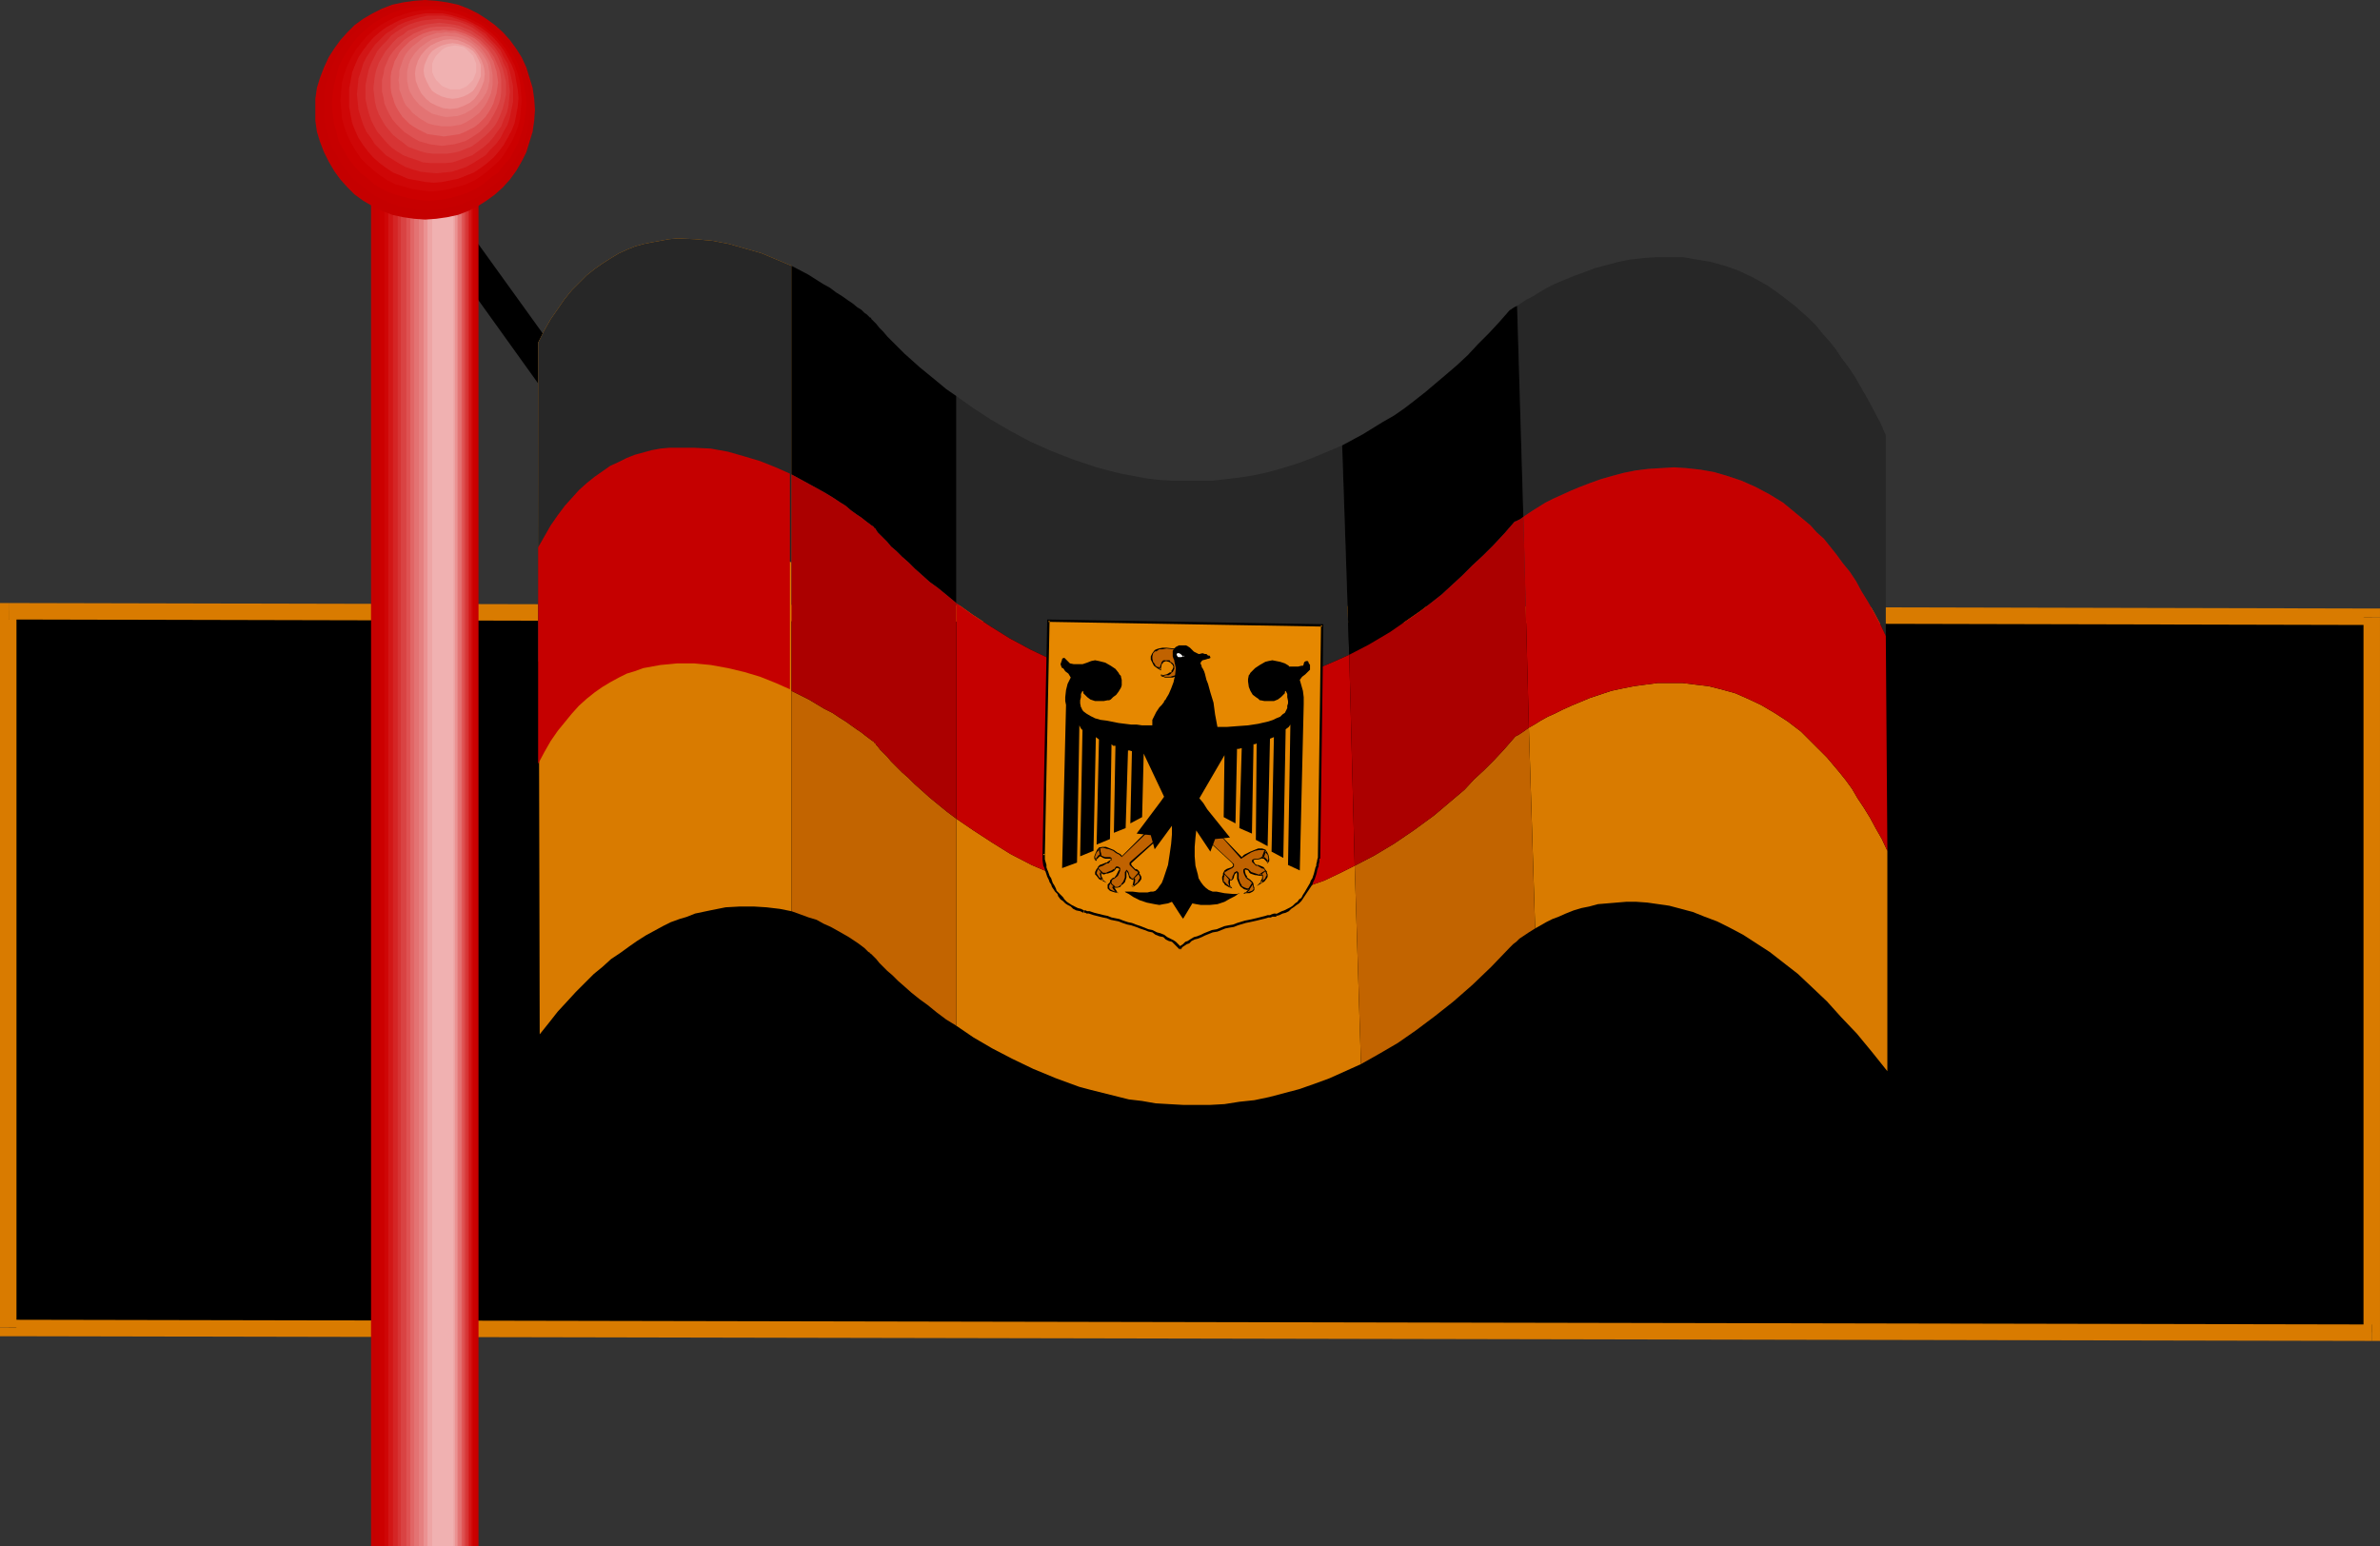 <?xml version="1.0" encoding="UTF-8" standalone="no"?>
<svg
   version="1.0"
   width="129.724mm"
   height="84.289mm"
   id="svg83"
   sodipodi:docname="Germany 6.wmf"
   xmlns:inkscape="http://www.inkscape.org/namespaces/inkscape"
   xmlns:sodipodi="http://sodipodi.sourceforge.net/DTD/sodipodi-0.dtd"
   xmlns="http://www.w3.org/2000/svg"
   xmlns:svg="http://www.w3.org/2000/svg">
  <rect width="100%" height="100%" fill="#333333" stroke="none"/>
  <sodipodi:namedview
     id="namedview83"
     pagecolor="#ffffff"
     bordercolor="#000000"
     borderopacity="0.25"
     inkscape:showpageshadow="2"
     inkscape:pageopacity="0.0"
     inkscape:pagecheckerboard="0"
     inkscape:deskcolor="#d1d1d1"
     inkscape:document-units="mm" />
  <defs
     id="defs1">
    <pattern
       id="WMFhbasepattern"
       patternUnits="userSpaceOnUse"
       width="6"
       height="6"
       x="0"
       y="0" />
  </defs>
  <path
     style="fill:#000000;fill-opacity:1;fill-rule:evenodd;stroke:none"
     d="M 1.778,273.502 V 125.847 l 486.9,1.292 v 147.333 z"
     id="path1" />
  <path
     style="fill:#d97b00;fill-opacity:1;fill-rule:evenodd;stroke:none"
     d="M 1.778,124.231 0,125.847 V 273.502 H 3.394 V 125.847 l -1.616,1.777 v -3.393 H 0 v 1.615 z"
     id="path2" />
  <path
     style="fill:#d97b00;fill-opacity:1;fill-rule:evenodd;stroke:none"
     d="m 490.294,127.139 -1.616,-1.777 -486.9,-1.131 v 3.393 l 486.9,1.131 -1.778,-1.615 h 3.394 v -1.777 h -1.616 z"
     id="path3" />
  <path
     style="fill:#d97b00;fill-opacity:1;fill-rule:evenodd;stroke:none"
     d="m 488.678,276.248 1.616,-1.777 V 127.139 h -3.394 v 147.333 l 1.778,-1.615 v 3.393 h 1.616 v -1.777 z"
     id="path4" />
  <path
     style="fill:#d97b00;fill-opacity:1;fill-rule:evenodd;stroke:none"
     d="m 0,273.502 1.778,1.777 486.9,0.969 v -3.393 L 1.778,271.887 3.394,273.502 H 0 v 1.777 h 1.778 z"
     id="path5" />
  <path
     style="fill:#000000;fill-opacity:1;fill-rule:evenodd;stroke:none"
     d="m 126.856,90.629 -0.646,-1.939 -28.28,-39.256 -5.494,3.877 28.28,39.418 -0.646,-2.1 h 6.787 l -0.162,-0.969 -0.485,-0.969 z"
     id="path6" />
  <path
     style="fill:#000000;fill-opacity:1;fill-rule:evenodd;stroke:none"
     d="m 126.209,192.889 0.646,-1.939 V 90.629 h -6.787 V 190.951 l 0.646,-1.939 5.494,3.877 0.485,-0.969 0.162,-0.969 z"
     id="path7" />
  <path
     style="fill:#000000;fill-opacity:1;fill-rule:evenodd;stroke:none"
     d="m 88.88,236.992 2.586,1.939 34.744,-46.041 -5.494,-3.877 -34.582,45.88 z"
     id="path8" />
  <path
     style="fill:#c50000;fill-opacity:1;fill-rule:evenodd;stroke:none"
     d="M 98.576,318.574 V 30.048 H 76.437 V 318.574 Z"
     id="path9" />
  <path
     style="fill:#c70000;fill-opacity:1;fill-rule:evenodd;stroke:none"
     d="M 98.091,318.574 V 30.048 H 77.406 V 318.574 Z"
     id="path10" />
  <path
     style="fill:#cc0000;fill-opacity:1;fill-rule:evenodd;stroke:none"
     d="M 97.929,318.574 V 30.048 H 78.214 V 318.574 Z"
     id="path11" />
  <path
     style="fill:#cf0606;fill-opacity:1;fill-rule:evenodd;stroke:none"
     d="M 97.445,318.574 V 30.048 H 79.184 V 318.574 Z"
     id="path12" />
  <path
     style="fill:#d21616;fill-opacity:1;fill-rule:evenodd;stroke:none"
     d="M 97.121,318.574 V 30.048 H 79.992 V 318.574 Z"
     id="path13" />
  <path
     style="fill:#d42525;fill-opacity:1;fill-rule:evenodd;stroke:none"
     d="M 96.637,318.574 V 30.048 H 80.962 V 318.574 Z"
     id="path14" />
  <path
     style="fill:#d73434;fill-opacity:1;fill-rule:evenodd;stroke:none"
     d="M 96.475,318.574 V 30.048 H 81.931 V 318.574 Z"
     id="path15" />
  <path
     style="fill:#d94343;fill-opacity:1;fill-rule:evenodd;stroke:none"
     d="M 95.99,318.574 V 30.048 H 82.578 V 318.574 Z"
     id="path16" />
  <path
     style="fill:#de5252;fill-opacity:1;fill-rule:evenodd;stroke:none"
     d="M 95.667,318.574 V 30.048 H 83.709 V 318.574 Z"
     id="path17" />
  <path
     style="fill:#e16565;fill-opacity:1;fill-rule:evenodd;stroke:none"
     d="M 95.182,318.574 V 30.048 H 84.517 V 318.574 Z"
     id="path18" />
  <path
     style="fill:#e37373;fill-opacity:1;fill-rule:evenodd;stroke:none"
     d="M 95.021,318.574 V 30.048 H 85.325 V 318.574 Z"
     id="path19" />
  <path
     style="fill:#e68080;fill-opacity:1;fill-rule:evenodd;stroke:none"
     d="M 94.374,318.574 V 30.048 h -8.08 V 318.574 Z"
     id="path20" />
  <path
     style="fill:#eb9292;fill-opacity:1;fill-rule:evenodd;stroke:none"
     d="M 94.213,318.574 V 30.048 H 87.264 V 318.574 Z"
     id="path21" />
  <path
     style="fill:#eea5a5;fill-opacity:1;fill-rule:evenodd;stroke:none"
     d="M 93.728,318.574 V 30.048 H 88.072 V 318.574 Z"
     id="path22" />
  <path
     style="fill:#f0b1b1;fill-opacity:1;fill-rule:evenodd;stroke:none"
     d="M 93.405,318.574 V 30.048 H 89.041 V 318.574 Z"
     id="path23" />
  <path
     style="fill:#c50000;fill-opacity:1;fill-rule:evenodd;stroke:none"
     d="M 87.587,45.234 85.325,45.072 83.062,44.749 80.8,44.264 78.699,43.457 76.76,42.487 74.821,41.356 73.043,40.064 71.589,38.61 70.134,36.995 68.842,35.218 67.71,33.279 66.741,31.34 65.933,29.24 65.286,27.14 64.963,24.879 V 22.617 20.355 l 0.323,-2.262 0.646,-2.1 0.808,-2.1 0.97,-2.1 1.131,-1.777 L 70.134,8.239 71.589,6.624 73.043,5.17 74.821,3.877 76.76,2.746 78.699,1.777 80.8,0.969 83.062,0.485 85.325,0.162 87.587,0 l 2.262,0.162 2.262,0.323 2.262,0.485 2.101,0.808 1.939,0.969 1.778,1.131 1.778,1.292 1.616,1.454 1.454,1.615 1.293,1.777 1.131,1.777 0.97,2.1 0.646,2.1 0.646,2.1 0.323,2.262 0.162,2.262 -0.162,2.262 -0.323,2.262 -0.646,2.1 -0.646,2.1 -0.97,1.939 -1.131,1.939 -1.293,1.777 -1.454,1.615 -1.616,1.454 -1.778,1.292 -1.778,1.131 -1.939,0.969 -2.101,0.808 -2.262,0.485 -2.262,0.323 z"
     id="path24" />
  <path
     style="fill:#c70000;fill-opacity:1;fill-rule:evenodd;stroke:none"
     d="M 88.072,43.295 85.81,43.134 83.709,42.81 81.77,42.326 79.669,41.518 77.891,40.71 l -1.778,-1.131 -1.616,-1.292 -1.616,-1.292 -1.293,-1.615 -1.293,-1.615 -0.97,-1.777 -0.97,-1.777 -0.646,-1.939 -0.646,-2.1 -0.323,-2.1 v -2.262 -2.1 l 0.323,-2.1 0.646,-2.1 0.646,-1.939 0.97,-1.939 0.97,-1.777 1.293,-1.615 1.293,-1.454 1.616,-1.454 1.616,-1.131 1.778,-1.131 1.778,-0.808 2.101,-0.808 1.939,-0.485 2.101,-0.323 2.262,-0.162 2.101,0.162 2.101,0.323 2.101,0.485 1.939,0.808 1.939,0.808 1.616,1.131 1.616,1.131 1.616,1.454 1.293,1.454 1.131,1.615 1.131,1.777 0.97,1.939 0.646,1.939 0.485,2.1 0.323,2.1 0.162,2.1 -0.162,2.262 -0.323,2.1 -0.485,2.1 -0.646,1.939 -0.97,1.777 -1.131,1.777 -1.131,1.615 -1.293,1.615 -1.616,1.292 -1.616,1.292 -1.616,1.131 -1.939,0.808 -1.939,0.808 -2.101,0.485 -2.101,0.323 z"
     id="path25" />
  <path
     style="fill:#cc0000;fill-opacity:1;fill-rule:evenodd;stroke:none"
     d="M 88.395,41.356 86.294,41.195 84.355,40.872 82.416,40.387 80.477,39.741 78.699,38.933 77.083,37.964 75.629,36.672 74.174,35.541 72.882,34.087 71.75,32.633 70.781,30.856 l -0.97,-1.615 -0.485,-1.939 -0.485,-1.777 -0.323,-2.1 -0.162,-1.939 0.162,-2.1 0.323,-1.939 0.485,-1.939 0.485,-1.939 0.97,-1.777 0.97,-1.615 1.131,-1.615 1.293,-1.454 1.454,-1.292 1.454,-1.131 1.616,-0.969 1.778,-0.969 1.939,-0.646 1.939,-0.485 1.939,-0.323 h 2.101 1.939 l 2.101,0.323 1.778,0.485 1.939,0.646 1.778,0.969 1.616,0.969 1.454,1.131 1.616,1.292 1.131,1.454 1.293,1.615 0.97,1.615 0.808,1.777 0.646,1.939 0.485,1.939 0.323,1.939 0.162,2.1 -0.162,1.939 -0.323,2.1 -0.485,1.777 -0.646,1.939 -0.808,1.615 -0.97,1.777 -1.293,1.454 -1.131,1.454 -1.616,1.131 -1.454,1.292 -1.616,0.969 -1.778,0.808 -1.939,0.646 -1.778,0.485 -2.101,0.323 z"
     id="path26" />
  <path
     style="fill:#cf0606;fill-opacity:1;fill-rule:evenodd;stroke:none"
     d="M 88.88,39.418 86.941,39.256 85.002,38.933 83.224,38.449 81.446,37.964 79.83,37.156 78.376,36.187 76.922,35.056 75.629,33.925 74.336,32.633 73.366,31.179 72.397,29.563 71.589,27.948 70.942,26.171 70.458,24.394 l -0.162,-1.939 -0.162,-1.777 0.162,-1.939 0.162,-1.777 0.485,-1.777 0.646,-1.777 0.808,-1.615 0.97,-1.615 0.97,-1.292 1.293,-1.454 1.293,-1.131 1.454,-1.131 1.454,-0.808 1.616,-0.808 1.778,-0.646 1.778,-0.485 1.939,-0.323 1.939,-0.162 1.778,0.162 1.939,0.323 1.778,0.485 1.616,0.646 1.778,0.808 1.454,0.808 1.454,1.131 1.293,1.131 1.293,1.454 0.97,1.292 0.97,1.615 0.808,1.615 0.646,1.777 0.485,1.777 0.162,1.777 0.162,1.939 -0.162,1.777 -0.162,1.939 -0.485,1.777 -0.646,1.777 -0.808,1.615 -0.97,1.615 -0.97,1.454 -1.293,1.292 -1.293,1.131 -1.454,1.131 -1.454,0.969 -1.778,0.808 -1.616,0.485 -1.778,0.485 -1.939,0.323 z"
     id="path27" />
  <path
     style="fill:#d21616;fill-opacity:1;fill-rule:evenodd;stroke:none"
     d="m 89.365,37.641 -1.778,-0.162 -1.778,-0.323 -1.778,-0.323 -1.454,-0.646 -1.616,-0.646 -1.454,-0.969 -1.293,-0.969 -1.293,-1.131 -1.131,-1.292 -0.97,-1.292 -0.97,-1.454 -0.646,-1.454 -0.646,-1.615 -0.323,-1.615 -0.323,-1.777 v -1.777 -1.777 l 0.323,-1.777 0.323,-1.777 0.646,-1.615 0.646,-1.454 0.97,-1.454 0.97,-1.292 1.131,-1.292 1.293,-1.131 1.293,-0.969 1.454,-0.808 1.616,-0.808 1.454,-0.485 1.778,-0.485 1.778,-0.323 h 1.778 1.778 l 1.616,0.323 1.616,0.485 1.616,0.485 1.616,0.808 1.454,0.808 1.293,0.969 1.293,1.131 1.131,1.292 0.97,1.292 0.808,1.454 0.808,1.454 0.646,1.615 0.323,1.777 0.323,1.777 0.162,1.777 -0.162,1.777 -0.323,1.777 -0.323,1.615 -0.646,1.615 -0.808,1.454 -0.808,1.454 -0.97,1.292 -1.131,1.292 -1.293,1.131 -1.293,0.969 -1.454,0.969 -1.616,0.646 -1.616,0.646 -1.616,0.323 -1.616,0.323 z"
     id="path28" />
  <path
     style="fill:#d42525;fill-opacity:1;fill-rule:evenodd;stroke:none"
     d="M 89.849,35.702 88.072,35.541 86.618,35.379 85.002,34.895 83.547,34.41 82.093,33.602 80.8,32.794 79.507,31.987 78.376,30.856 77.245,29.725 76.437,28.433 75.467,27.14 l -0.646,-1.454 -0.485,-1.454 -0.485,-1.615 -0.162,-1.615 -0.162,-1.615 0.162,-1.615 0.162,-1.615 0.485,-1.454 0.485,-1.615 0.646,-1.292 0.97,-1.454 0.808,-1.131 1.131,-1.131 1.131,-1.131 1.293,-0.808 1.293,-0.969 1.454,-0.646 1.454,-0.485 1.616,-0.485 1.454,-0.323 h 1.778 1.616 l 1.616,0.323 1.454,0.485 1.454,0.485 1.454,0.646 1.293,0.969 1.293,0.808 0.97,1.131 1.131,1.131 0.97,1.131 0.646,1.454 0.808,1.292 0.485,1.615 0.323,1.454 0.323,1.615 v 1.615 1.615 l -0.323,1.615 -0.323,1.615 -0.485,1.454 -0.808,1.454 -0.646,1.292 -0.97,1.292 -1.131,1.131 -0.97,1.131 -1.293,0.808 -1.293,0.808 -1.454,0.808 -1.454,0.485 -1.454,0.485 -1.616,0.162 z"
     id="path29" />
  <path
     style="fill:#d73434;fill-opacity:1;fill-rule:evenodd;stroke:none"
     d="M 90.173,33.602 H 88.718 L 87.102,33.441 85.81,32.956 84.355,32.471 83.062,31.987 81.77,31.179 80.638,30.371 79.669,29.402 78.699,28.271 77.73,27.14 l -0.646,-1.131 -0.646,-1.292 -0.485,-1.454 -0.323,-1.292 -0.323,-1.454 v -1.615 -1.454 l 0.323,-1.615 0.323,-1.454 0.485,-1.292 0.646,-1.292 0.646,-1.292 0.97,-1.131 0.97,-0.969 0.97,-1.131 1.131,-0.808 1.293,-0.808 1.293,-0.646 1.454,-0.485 1.293,-0.323 1.616,-0.162 1.454,-0.162 1.616,0.162 1.454,0.162 1.454,0.323 1.293,0.485 1.293,0.646 1.131,0.808 1.131,0.808 1.131,1.131 0.97,0.969 0.808,1.131 0.808,1.292 0.485,1.292 0.646,1.292 0.323,1.454 0.162,1.615 0.162,1.454 -0.162,1.615 -0.162,1.454 -0.323,1.292 -0.646,1.454 -0.485,1.292 -0.808,1.131 -0.808,1.131 -0.97,1.131 -1.131,0.969 -1.131,0.808 -1.131,0.808 -1.293,0.485 -1.293,0.485 -1.454,0.485 -1.454,0.162 z"
     id="path30" />
  <path
     style="fill:#d94343;fill-opacity:1;fill-rule:evenodd;stroke:none"
     d="m 90.496,31.664 h -1.293 l -1.293,-0.162 -1.293,-0.323 -1.293,-0.485 -1.293,-0.485 -0.97,-0.808 -1.131,-0.808 -0.97,-0.808 -0.808,-0.969 -0.808,-0.969 -0.646,-1.131 -0.646,-1.131 -0.485,-1.292 -0.323,-1.292 -0.162,-1.454 -0.162,-1.292 0.162,-1.454 0.162,-1.292 0.323,-1.292 0.485,-1.292 0.646,-1.131 0.646,-1.131 0.808,-0.969 0.808,-0.969 0.97,-0.969 1.131,-0.646 0.97,-0.808 1.293,-0.485 1.293,-0.485 1.293,-0.323 1.293,-0.162 1.293,-0.162 1.454,0.162 1.293,0.162 1.454,0.323 1.131,0.485 1.293,0.485 1.131,0.808 0.97,0.646 0.97,0.969 0.97,0.969 0.808,0.969 0.646,1.131 0.485,1.131 0.485,1.292 0.323,1.292 0.323,1.292 v 1.454 1.292 l -0.323,1.454 -0.323,1.292 -0.485,1.292 -0.485,1.131 -0.646,1.131 -0.808,0.969 -0.97,0.969 -0.97,0.808 -0.97,0.808 -1.131,0.808 -1.293,0.485 -1.131,0.485 -1.454,0.323 -1.293,0.162 z"
     id="path31" />
  <path
     style="fill:#de5252;fill-opacity:1;fill-rule:evenodd;stroke:none"
     d="M 90.981,30.048 89.849,29.887 88.557,29.725 87.426,29.402 86.294,29.079 85.163,28.433 84.194,27.786 83.224,27.14 82.416,26.332 81.608,25.525 80.8,24.555 80.154,23.425 l -0.485,-0.969 -0.485,-1.131 -0.162,-1.131 -0.323,-1.292 v -1.131 -1.292 l 0.323,-1.292 0.162,-1.131 0.485,-1.131 0.485,-1.131 0.646,-0.969 0.808,-0.969 0.808,-0.808 0.808,-0.808 0.97,-0.646 0.97,-0.646 1.131,-0.485 1.131,-0.485 1.131,-0.323 1.293,-0.162 h 1.131 1.293 l 1.293,0.162 1.131,0.323 1.131,0.485 1.131,0.485 0.97,0.646 0.97,0.646 0.808,0.808 0.808,0.808 0.646,0.969 0.646,0.969 0.485,1.131 0.485,1.131 0.323,1.131 0.162,1.292 v 1.292 1.131 l -0.162,1.292 -0.323,1.131 -0.485,1.131 -0.485,0.969 -0.646,1.131 -0.646,0.969 -0.808,0.808 -0.808,0.808 -0.97,0.646 -0.97,0.646 -1.131,0.646 -1.131,0.323 -1.131,0.323 -1.293,0.162 z"
     id="path32" />
  <path
     style="fill:#e16565;fill-opacity:1;fill-rule:evenodd;stroke:none"
     d="m 91.465,28.109 -1.131,-0.162 -1.131,-0.162 -1.131,-0.162 -0.97,-0.485 -0.97,-0.485 -0.808,-0.485 -0.97,-0.646 -0.646,-0.646 -0.808,-0.808 -0.646,-0.969 -0.485,-0.808 -0.485,-0.969 -0.323,-1.131 -0.323,-0.969 -0.162,-1.131 v -1.131 -1.131 l 0.162,-1.131 0.323,-0.969 0.323,-1.131 0.485,-0.808 0.485,-0.969 0.646,-0.808 1.454,-1.454 0.97,-0.646 0.808,-0.485 0.97,-0.485 0.97,-0.323 1.131,-0.323 h 1.131 l 1.131,-0.162 1.131,0.162 h 1.131 l 2.101,0.646 0.97,0.485 0.97,0.485 0.808,0.646 1.454,1.454 0.646,0.808 0.485,0.969 0.485,0.808 0.323,1.131 0.323,0.969 0.162,1.131 0.162,1.131 -0.162,1.131 -0.162,1.131 -0.323,0.969 -0.323,1.131 -0.485,0.969 -0.485,0.808 -0.646,0.969 -0.808,0.808 -0.646,0.646 -0.808,0.646 -0.97,0.485 -0.97,0.485 -1.131,0.485 -0.97,0.162 -1.131,0.162 z"
     id="path33" />
  <path
     style="fill:#e37373;fill-opacity:1;fill-rule:evenodd;stroke:none"
     d="M 91.95,26.009 H 90.981 L 90.011,25.848 89.041,25.686 l -0.97,-0.323 -0.808,-0.485 -0.808,-0.485 -1.454,-1.131 -0.646,-0.808 -0.646,-0.646 -0.485,-0.808 -0.646,-1.777 -0.323,-0.808 v -0.969 l -0.162,-0.969 0.162,-0.969 v -0.969 l 0.323,-0.969 0.323,-0.969 0.323,-0.808 0.485,-0.808 0.646,-0.808 0.646,-0.646 1.454,-1.131 0.808,-0.646 0.808,-0.323 0.97,-0.323 0.97,-0.323 h 0.97 l 0.97,-0.162 0.97,0.162 h 0.97 l 0.97,0.323 0.808,0.323 0.808,0.323 0.808,0.646 1.454,1.131 1.131,1.454 0.485,0.808 0.485,0.808 0.323,0.969 0.162,0.969 0.162,0.969 v 0.969 0.969 l -0.162,0.969 -0.162,0.808 -0.808,1.777 -0.485,0.808 -1.131,1.454 -1.454,1.131 -0.808,0.485 -0.808,0.485 -0.808,0.323 -0.97,0.162 -0.97,0.162 z"
     id="path34" />
  <path
     style="fill:#e68080;fill-opacity:1;fill-rule:evenodd;stroke:none"
     d="M 92.435,24.071 H 91.627 L 90.819,23.909 89.041,23.425 87.749,22.617 86.456,21.648 85.325,20.355 l -0.808,-1.292 -0.323,-0.808 -0.162,-0.808 -0.162,-0.808 v -0.969 -0.808 l 0.162,-0.808 0.162,-0.808 0.323,-0.808 0.808,-1.292 1.131,-1.292 1.293,-0.969 1.293,-0.808 1.778,-0.485 0.808,-0.162 h 0.808 l 1.778,0.162 1.454,0.485 1.454,0.808 1.131,0.969 1.131,1.292 0.808,1.292 0.323,0.808 0.162,0.808 0.162,0.808 v 0.808 0.969 l -0.162,0.808 -0.162,0.808 -0.323,0.808 -0.808,1.292 -1.131,1.292 -1.131,0.969 -1.454,0.808 -1.454,0.485 z"
     id="path35" />
  <path
     style="fill:#eb9292;fill-opacity:1;fill-rule:evenodd;stroke:none"
     d="M 92.758,22.455 91.304,22.294 90.011,21.809 88.718,21.163 87.749,20.355 l -0.97,-1.131 -0.646,-1.292 -0.485,-1.292 -0.162,-1.454 0.162,-1.292 0.485,-1.454 0.646,-1.131 0.97,-1.131 0.97,-0.808 1.293,-0.646 1.293,-0.485 1.454,-0.162 1.454,0.162 1.293,0.485 1.293,0.646 0.97,0.808 0.808,1.131 0.646,1.131 0.485,1.454 0.162,1.292 -0.162,1.454 -0.485,1.292 -0.646,1.292 -0.808,1.131 -0.97,0.808 -1.293,0.646 -1.293,0.485 z"
     id="path36" />
  <path
     style="fill:#eea5a5;fill-opacity:1;fill-rule:evenodd;stroke:none"
     d="m 93.243,20.355 -1.131,-0.162 -1.131,-0.323 -0.97,-0.485 -0.97,-0.646 -0.646,-0.969 -0.485,-0.969 -0.485,-1.131 -0.162,-1.131 0.162,-1.131 0.485,-1.131 0.485,-0.969 0.646,-0.808 0.97,-0.646 0.97,-0.485 1.131,-0.323 1.131,-0.162 1.131,0.162 1.131,0.323 0.97,0.485 0.97,0.646 0.646,0.808 0.485,0.969 0.485,1.131 v 1.131 1.131 l -0.485,1.131 -0.485,0.969 -0.646,0.969 -0.97,0.646 -0.97,0.485 -1.131,0.323 z"
     id="path37" />
  <path
     style="fill:#f0b1b1;fill-opacity:1;fill-rule:evenodd;stroke:none"
     d="m 93.728,18.417 h -0.97 l -0.808,-0.323 -0.808,-0.323 -0.646,-0.646 -0.646,-0.646 -0.485,-0.808 -0.323,-0.808 v -0.808 -0.969 l 0.323,-0.808 0.485,-0.808 0.646,-0.646 0.646,-0.646 0.808,-0.485 0.808,-0.162 0.97,-0.162 0.97,0.162 0.808,0.162 0.646,0.485 0.646,0.646 0.646,0.646 0.323,0.808 0.323,0.808 v 0.969 0.808 l -0.323,0.808 -0.323,0.808 -0.646,0.646 -0.646,0.646 -0.646,0.323 -0.808,0.323 z"
     id="path38" />
  <path
     style="fill:#272727;fill-opacity:1;fill-rule:evenodd;stroke:none"
     d="M 388.486,131.016 V 89.66 l -1.131,-2.585 -1.293,-2.423 -1.293,-2.423 -1.293,-2.262 -1.293,-2.262 -1.293,-1.939 -1.454,-1.939 -1.293,-1.939 -1.293,-1.615 -1.454,-1.615 -1.293,-1.615 -1.454,-1.454 -1.454,-1.292 -1.454,-1.292 -2.909,-2.262 -2.747,-1.939 -2.909,-1.615 -3.07,-1.454 -2.747,-0.969 -2.909,-0.808 -2.909,-0.485 -2.747,-0.485 h -2.909 -2.747 l -2.586,0.162 -2.747,0.323 -2.424,0.485 -2.424,0.646 -2.424,0.646 -2.101,0.808 -2.262,0.808 -1.939,0.808 -1.939,0.808 -1.616,0.808 -1.616,0.969 -1.293,0.808 -1.293,0.646 -0.97,0.646 -0.97,0.646 1.293,43.457 0.97,-0.646 0.97,-0.646 1.293,-0.808 1.293,-0.808 1.616,-0.808 1.778,-0.808 1.778,-0.808 1.939,-0.808 2.101,-0.808 2.262,-0.808 2.262,-0.646 2.424,-0.646 2.424,-0.485 2.586,-0.323 2.586,-0.162 2.747,-0.162 2.586,0.162 2.909,0.323 2.747,0.485 2.747,0.808 2.909,0.969 2.909,1.292 2.747,1.454 2.909,1.777 2.747,2.262 2.909,2.423 1.293,1.454 1.454,1.292 2.586,3.231 1.293,1.777 1.454,1.777 1.293,1.939 1.131,2.1 1.293,2.1 1.293,2.262 1.293,2.423 z"
     id="path39" />
  <path
     style="fill:#d97b00;fill-opacity:1;fill-rule:evenodd;stroke:none"
     d="m 196.99,168.657 v 42.649 l 3.555,2.423 3.878,2.262 4.04,2.1 4.363,2.1 4.686,1.939 4.848,1.777 2.424,0.646 2.586,0.646 2.586,0.646 2.586,0.646 2.747,0.323 2.747,0.485 2.747,0.162 2.909,0.162 h 2.747 2.909 l 2.909,-0.162 3.07,-0.485 3.07,-0.323 3.07,-0.646 3.07,-0.808 3.07,-0.808 3.232,-1.131 3.07,-1.131 3.232,-1.454 3.232,-1.454 -1.293,-40.872 -3.232,1.615 -3.07,1.454 -3.232,1.131 -3.07,1.131 -3.232,0.808 -3.07,0.808 -2.909,0.485 -3.07,0.485 -2.909,0.162 -2.909,0.162 h -2.909 l -2.747,-0.162 -2.909,-0.162 -2.747,-0.323 -2.586,-0.485 -2.747,-0.485 -2.586,-0.485 -5.01,-1.615 -2.424,-0.808 -4.686,-1.939 -4.525,-1.939 -4.363,-2.262 -3.878,-2.423 -3.717,-2.423 z"
     id="path40" />
  <path
     style="fill:#d97b00;fill-opacity:1;fill-rule:evenodd;stroke:none"
     d="M 163.054,97.737 V 54.765 l -3.07,-1.292 -3.07,-1.292 -3.394,-0.969 -3.394,-0.969 -3.394,-0.646 -3.555,-0.323 -3.555,-0.162 -1.778,0.162 -1.778,0.323 -1.778,0.323 -1.616,0.323 -1.778,0.485 -1.616,0.646 -1.778,0.808 -1.616,0.969 -1.778,1.131 -1.616,1.131 -1.616,1.292 -1.454,1.454 -1.616,1.615 -1.454,1.777 -1.454,2.1 -1.454,2.1 -1.293,2.262 -1.293,2.585 0.323,142.486 1.939,-2.423 1.778,-2.262 1.939,-2.1 1.778,-1.939 1.939,-1.939 1.778,-1.777 1.778,-1.454 1.778,-1.615 1.939,-1.292 1.778,-1.292 1.616,-1.131 1.778,-1.131 1.778,-0.969 1.778,-0.969 1.616,-0.808 1.778,-0.646 1.616,-0.485 1.616,-0.646 3.07,-0.646 3.232,-0.646 2.909,-0.162 h 2.909 l 2.586,0.162 2.747,0.323 2.424,0.485 V 142.325 Z"
     id="path41" />
  <path
     style="fill:#272727;fill-opacity:1;fill-rule:evenodd;stroke:none"
     d="M 163.054,97.737 V 54.765 l -3.07,-1.292 -3.07,-1.292 -3.394,-0.969 -3.394,-0.969 -3.394,-0.646 -3.555,-0.323 -3.555,-0.162 -1.778,0.162 -1.778,0.323 -1.778,0.323 -1.616,0.323 -1.778,0.485 -1.616,0.646 -1.778,0.808 -1.616,0.969 -1.778,1.131 -1.616,1.131 -1.616,1.292 -1.454,1.454 -1.616,1.615 -1.454,1.777 -1.454,2.1 -1.454,2.1 -1.293,2.262 -1.293,2.585 V 136.347 l 2.586,-3.231 2.747,-2.908 2.747,-2.746 2.909,-2.585 2.747,-2.262 3.07,-2.1 3.07,-1.777 3.07,-1.454 3.232,-1.292 3.394,-0.969 3.394,-0.485 3.555,-0.485 h 3.717 1.939 l 1.939,0.162 1.939,0.323 1.939,0.323 2.101,0.485 2.101,0.485 v 26.494 z"
     id="path42" />
  <path
     style="fill:#272727;fill-opacity:1;fill-rule:evenodd;stroke:none"
     d="m 277.952,134.893 -1.454,-43.134 -3.07,1.292 -3.07,1.292 -3.07,1.131 -3.07,0.969 -2.909,0.808 -2.909,0.646 -3.07,0.485 -2.747,0.323 -2.909,0.323 h -2.747 -2.747 -2.747 l -2.747,-0.162 -2.586,-0.323 -2.586,-0.485 -2.586,-0.485 -2.586,-0.646 -2.424,-0.646 -4.848,-1.615 -4.525,-1.777 -4.363,-1.939 -4.202,-2.262 -3.878,-2.262 -3.717,-2.423 -3.394,-2.423 v 0 42.649 l 3.394,2.423 3.717,2.423 3.878,2.423 4.202,2.262 4.363,2.1 4.686,1.939 2.424,0.808 2.586,0.808 2.424,0.646 2.586,0.646 2.586,0.646 2.747,0.485 2.586,0.323 2.747,0.162 2.747,0.162 h 2.909 l 2.909,-0.162 2.909,-0.162 2.909,-0.323 3.07,-0.485 2.909,-0.808 3.07,-0.646 3.07,-1.131 3.232,-1.131 3.07,-1.292 z"
     id="path43" />
  <path
     style="fill:#d97b00;fill-opacity:1;fill-rule:evenodd;stroke:none"
     d="m 314.958,149.917 1.293,41.356 1.131,-0.646 1.131,-0.646 1.293,-0.646 1.293,-0.485 1.454,-0.646 1.616,-0.646 1.616,-0.485 1.616,-0.323 1.778,-0.485 1.939,-0.162 1.939,-0.162 1.939,-0.162 h 2.101 l 2.262,0.162 2.262,0.323 2.262,0.323 2.424,0.646 2.424,0.646 2.424,0.969 2.586,0.969 2.586,1.292 2.747,1.454 2.747,1.777 2.747,1.777 2.909,2.262 2.909,2.262 2.909,2.746 3.07,2.908 2.909,3.231 3.232,3.393 3.07,3.716 3.232,4.039 v -45.395 l -1.131,-2.423 -1.293,-2.262 -1.131,-2.1 -1.293,-2.1 -1.293,-1.939 -1.131,-1.939 -1.293,-1.777 -1.293,-1.615 -2.586,-3.069 -2.747,-2.746 -2.586,-2.585 -2.747,-2.1 -2.747,-1.777 -2.747,-1.615 -2.747,-1.292 -2.586,-1.131 -2.909,-0.808 -2.586,-0.646 -2.747,-0.323 -2.586,-0.323 h -2.586 -2.586 l -2.424,0.323 -2.424,0.323 -2.424,0.485 -2.262,0.485 -4.363,1.454 -1.939,0.808 -1.939,0.808 -1.778,0.808 -1.616,0.808 -1.454,0.646 -1.454,0.808 -1.293,0.808 z"
     id="path44" />
  <path
     style="fill:#c50000;fill-opacity:1;fill-rule:evenodd;stroke:none"
     d="m 313.827,106.461 1.131,43.457 1.131,-0.646 1.293,-0.808 1.454,-0.808 1.454,-0.646 1.616,-0.808 1.778,-0.808 1.939,-0.808 1.939,-0.808 4.363,-1.454 2.262,-0.485 2.424,-0.485 2.424,-0.323 2.424,-0.323 h 2.586 2.586 l 2.586,0.323 2.747,0.323 2.586,0.646 2.909,0.808 2.586,1.131 2.747,1.292 2.747,1.615 2.747,1.777 2.747,2.1 2.586,2.585 2.747,2.746 2.586,3.069 1.293,1.615 1.293,1.777 1.131,1.939 1.293,1.939 1.293,2.1 1.131,2.1 1.293,2.262 1.131,2.423 -0.323,-44.264 -1.131,-2.423 -1.293,-2.423 -1.293,-2.262 -1.293,-2.1 -1.131,-2.1 -1.293,-1.939 -1.454,-1.777 -1.293,-1.777 -2.586,-3.231 -1.454,-1.292 -1.293,-1.454 -2.909,-2.423 -2.747,-2.262 -2.909,-1.777 -2.747,-1.454 -2.909,-1.292 -2.909,-0.969 -2.747,-0.808 -2.747,-0.485 -2.909,-0.323 -2.586,-0.162 -2.747,0.162 -2.586,0.162 -2.586,0.323 -2.424,0.485 -2.424,0.646 -2.262,0.646 -2.262,0.808 -2.101,0.808 -1.939,0.808 -1.778,0.808 -1.778,0.808 -1.616,0.808 -1.293,0.808 -1.293,0.808 -0.97,0.646 z"
     id="path45" />
  <path
     style="fill:#c50000;fill-opacity:1;fill-rule:evenodd;stroke:none"
     d="m 196.99,124.231 v 44.426 l 3.555,2.423 3.717,2.423 3.878,2.423 4.363,2.262 4.525,1.939 4.686,1.939 2.424,0.808 5.01,1.615 2.586,0.485 2.747,0.485 2.586,0.485 2.747,0.323 2.909,0.162 2.747,0.162 h 2.909 l 2.909,-0.162 2.909,-0.162 3.07,-0.485 2.909,-0.485 3.07,-0.808 3.232,-0.808 3.07,-1.131 3.232,-1.131 3.07,-1.454 3.232,-1.615 -1.131,-43.457 -3.232,1.454 -3.07,1.292 -3.232,1.131 -3.07,1.131 -3.07,0.646 -2.909,0.808 -3.07,0.485 -2.909,0.323 -2.909,0.162 -2.909,0.162 h -2.909 l -2.747,-0.162 -2.747,-0.162 -2.586,-0.323 -2.747,-0.485 -2.586,-0.646 -2.586,-0.646 -2.424,-0.646 -2.586,-0.808 -2.424,-0.808 -4.686,-1.939 -4.363,-2.1 -4.202,-2.262 -3.878,-2.423 -3.717,-2.423 z"
     id="path46" />
  <path
     style="fill:#c26400;fill-opacity:1;fill-rule:evenodd;stroke:none"
     d="m 180.184,153.148 v -0.162 l -0.162,-0.162 -0.485,-0.323 -0.646,-0.485 -0.646,-0.485 -0.808,-0.646 -0.97,-0.646 -1.131,-0.808 -1.131,-0.808 -1.293,-0.808 -1.454,-0.969 -1.616,-0.808 -3.232,-1.939 -3.555,-1.777 v 45.395 l 1.778,0.646 1.778,0.646 1.616,0.485 1.454,0.808 1.454,0.646 1.454,0.808 1.131,0.646 1.131,0.646 0.97,0.646 0.97,0.646 0.646,0.485 0.646,0.485 0.485,0.485 0.323,0.323 0.323,0.162 v 0.162 h 0.162 l 0.162,0.162 0.485,0.485 0.485,0.485 0.646,0.808 0.808,0.808 0.808,0.808 1.131,0.969 1.131,1.131 1.293,1.131 1.454,1.292 1.616,1.292 1.778,1.292 1.778,1.454 1.939,1.454 2.101,1.292 v -42.649 l -1.939,-1.454 -1.778,-1.454 -1.778,-1.454 -1.616,-1.454 -1.454,-1.292 -1.293,-1.292 -1.293,-1.131 -1.131,-1.131 -1.131,-1.131 -0.808,-0.969 -0.808,-0.808 -0.646,-0.646 -0.485,-0.646 -0.323,-0.323 -0.162,-0.323 z"
     id="path47" />
  <path
     style="fill:#000000;fill-opacity:1;fill-rule:evenodd;stroke:none"
     d="m 180.184,108.884 h 0.162 l 0.162,0.323 0.323,0.485 0.485,0.485 0.646,0.646 0.808,0.808 0.808,0.969 1.131,0.969 1.131,1.131 1.293,1.131 1.293,1.292 1.454,1.292 1.616,1.454 1.778,1.292 1.778,1.454 1.939,1.615 v -42.649 0 l -2.101,-1.454 -1.939,-1.615 -1.778,-1.454 -1.778,-1.454 -1.616,-1.454 -1.454,-1.292 -1.293,-1.292 -1.131,-1.131 -1.131,-1.131 -0.808,-0.969 -0.808,-0.808 -0.646,-0.808 -0.485,-0.485 -0.485,-0.485 -0.162,-0.323 h -0.162 v 0 l -0.323,-0.323 -0.323,-0.323 -0.485,-0.323 -0.646,-0.646 -0.808,-0.485 -0.97,-0.808 -0.97,-0.646 -1.131,-0.808 -1.293,-0.808 -1.293,-0.969 -1.454,-0.808 -3.07,-1.939 -3.394,-1.777 v 42.972 l 3.555,1.939 3.232,1.777 1.616,0.969 1.454,0.969 1.293,0.808 1.131,0.969 1.131,0.808 0.97,0.646 0.808,0.646 0.646,0.485 0.646,0.485 0.485,0.323 z"
     id="path48" />
  <path
     style="fill:#ab0000;fill-opacity:1;fill-rule:evenodd;stroke:none"
     d="m 180.184,108.884 v 0 l -0.162,-0.323 -0.485,-0.323 -0.646,-0.485 -0.646,-0.485 -0.808,-0.646 -0.97,-0.646 -1.131,-0.808 -1.131,-0.969 -1.293,-0.808 -1.454,-0.969 -1.616,-0.969 -3.232,-1.777 -3.555,-1.939 V 142.325 l 3.555,1.777 3.232,1.939 1.616,0.808 1.454,0.969 1.293,0.808 1.131,0.808 1.131,0.808 0.97,0.646 0.808,0.646 0.646,0.485 0.646,0.485 0.485,0.323 0.162,0.162 v 0.162 h 0.162 l 0.162,0.323 0.323,0.323 0.485,0.646 0.646,0.646 0.808,0.808 0.808,0.969 1.131,1.131 1.131,1.131 1.293,1.131 1.293,1.292 1.454,1.292 1.616,1.454 1.778,1.454 1.778,1.454 1.939,1.454 v -44.426 l -1.939,-1.615 -1.778,-1.454 -1.778,-1.292 -1.616,-1.454 -1.454,-1.292 -1.293,-1.292 -1.293,-1.131 -1.131,-1.131 -1.131,-0.969 -0.808,-0.969 -0.808,-0.808 -0.646,-0.646 -0.485,-0.485 -0.323,-0.485 -0.162,-0.323 z"
     id="path49" />
  <path
     style="fill:#000000;fill-opacity:1;fill-rule:evenodd;stroke:none"
     d="m 312.049,107.43 h 0.162 l 0.323,-0.162 0.646,-0.323 0.646,-0.485 -1.293,-43.457 -0.646,0.323 -0.485,0.323 -0.162,0.162 h -0.162 l -2.262,2.585 -2.101,2.262 -2.262,2.262 -2.101,2.262 -2.262,2.1 -2.262,1.939 -2.101,1.777 -2.101,1.777 -2.262,1.777 -2.101,1.615 -2.101,1.454 -2.262,1.292 -4.202,2.585 -4.202,2.262 1.454,43.134 4.04,-2.1 4.363,-2.585 4.202,-2.908 2.101,-1.454 2.101,-1.615 2.262,-1.777 2.101,-1.939 2.101,-1.939 2.101,-2.1 2.262,-2.1 2.101,-2.1 2.262,-2.423 z"
     id="path50" />
  <path
     style="fill:#c26400;fill-opacity:1;fill-rule:evenodd;stroke:none"
     d="m 312.049,151.856 -2.101,2.423 -2.101,2.262 -2.101,2.1 -2.101,1.939 -1.939,2.1 -2.101,1.777 -4.202,3.554 -4.202,3.069 -4.04,2.746 -4.04,2.423 -4.04,2.1 1.293,40.872 3.717,-2.1 3.878,-2.262 3.717,-2.585 3.878,-2.908 3.878,-3.069 3.878,-3.393 3.878,-3.716 3.878,-4.039 v 0 l 0.323,-0.323 0.323,-0.323 0.646,-0.485 0.646,-0.646 0.97,-0.646 0.97,-0.646 1.293,-0.808 -1.293,-41.356 -1.131,0.808 -0.485,0.323 -0.485,0.323 -0.323,0.162 -0.323,0.162 z"
     id="path51" />
  <path
     style="fill:#ab0000;fill-opacity:1;fill-rule:evenodd;stroke:none"
     d="m 277.952,134.893 1.131,43.457 4.04,-2.1 4.04,-2.423 4.04,-2.746 4.202,-3.069 4.202,-3.554 2.101,-1.777 1.939,-2.1 2.101,-1.939 2.101,-2.1 2.101,-2.262 2.101,-2.423 v 0 l 0.162,-0.162 0.323,-0.162 0.323,-0.162 0.485,-0.323 0.485,-0.323 1.131,-0.808 -1.131,-43.457 -0.646,0.485 -0.646,0.323 -0.323,0.162 h -0.162 l -2.101,2.423 -2.262,2.423 -2.101,2.1 -2.262,2.1 -2.101,2.1 -2.101,1.939 -2.101,1.939 -2.262,1.777 -2.101,1.615 -2.101,1.454 -4.202,2.908 -4.363,2.585 z"
     id="path52" />
  <path
     style="fill:#c50000;fill-opacity:1;fill-rule:evenodd;stroke:none"
     d="m 110.857,157.349 1.293,-2.423 1.293,-2.262 1.454,-2.1 1.454,-1.777 1.454,-1.777 1.454,-1.615 1.616,-1.454 1.616,-1.292 1.616,-1.131 1.616,-0.969 1.778,-0.969 1.616,-0.808 1.616,-0.485 1.778,-0.646 1.778,-0.323 1.778,-0.323 1.778,-0.162 1.616,-0.162 h 3.555 l 3.394,0.323 3.555,0.646 3.394,0.808 3.232,0.969 3.232,1.292 2.909,1.292 V 97.575 l -2.909,-1.292 -3.232,-1.292 -3.232,-0.969 -3.394,-0.969 -3.555,-0.646 -3.394,-0.162 h -3.555 -1.616 l -1.778,0.162 -1.778,0.323 -1.778,0.485 -1.778,0.485 -1.616,0.646 -1.616,0.808 -1.778,0.808 -1.616,1.131 -1.616,1.131 -1.616,1.292 -1.616,1.454 -1.454,1.615 -1.454,1.615 -1.454,1.939 -1.454,2.1 -1.293,2.262 -1.293,2.262 z"
     id="path53" />
  <path
     style="fill:#e68800;fill-opacity:1;fill-rule:evenodd;stroke:none"
     d="m 243.208,195.313 -0.646,-0.646 -0.97,-0.646 -1.131,-0.646 -1.454,-0.808 -1.454,-0.485 -1.778,-0.808 -3.394,-0.969 -1.778,-0.646 -1.616,-0.485 -1.616,-0.323 -1.293,-0.323 -1.131,-0.323 -0.97,-0.162 -0.323,-0.162 h -0.162 l -0.162,-0.162 v 0 l -1.454,-0.323 -1.131,-0.646 -1.131,-0.808 -0.808,-0.808 -0.808,-0.969 -0.646,-0.969 -0.646,-0.969 -0.485,-1.131 -0.323,-0.969 -0.323,-0.969 -0.162,-0.808 -0.162,-0.808 -0.162,-0.646 -0.162,-0.485 v -0.323 -0.162 l 0.97,-48.142 37.491,0.808 19.069,0.162 -0.646,48.142 v 0.162 l -0.162,0.323 v 0.485 l -0.162,0.646 -0.162,0.808 -0.323,0.808 -0.485,0.969 -0.323,0.969 -0.485,0.969 -0.646,1.131 -0.808,0.969 -0.808,0.808 -0.97,0.808 -0.97,0.808 -1.293,0.485 -1.293,0.485 h -0.162 v 0 l -0.646,0.162 -0.808,0.162 -1.131,0.323 -1.293,0.323 -1.454,0.323 -1.616,0.323 -1.616,0.485 -3.394,1.131 -1.778,0.485 -1.454,0.646 -1.454,0.646 -1.131,0.485 -0.97,0.808 z"
     id="path54" />
  <path
     style="fill:#000000;fill-opacity:1;fill-rule:evenodd;stroke:none"
     d="m 243.369,195.313 v -0.162 l -1.131,-1.131 -0.485,-0.323 -0.646,-0.323 -0.646,-0.323 -0.646,-0.485 -0.808,-0.323 -0.646,-0.162 -0.97,-0.485 -0.808,-0.162 -0.808,-0.323 -0.808,-0.323 -0.97,-0.323 -0.808,-0.323 -0.808,-0.162 -0.97,-0.323 -0.808,-0.323 -0.808,-0.162 -0.808,-0.162 -0.808,-0.323 -0.808,-0.162 -1.293,-0.323 -0.646,-0.162 -0.485,-0.162 -0.485,-0.162 h -0.485 l -0.323,-0.162 h -0.162 -0.162 v 0.485 -0.485 0.485 0 h 0.323 l 0.162,0.162 h 0.485 l 0.485,0.162 0.485,0.162 0.646,0.162 1.293,0.323 0.808,0.162 0.808,0.323 0.808,0.162 0.808,0.162 0.808,0.323 0.97,0.323 0.808,0.162 0.97,0.323 0.808,0.323 0.97,0.323 0.808,0.323 0.808,0.162 0.646,0.485 0.808,0.323 0.808,0.162 0.485,0.485 0.646,0.323 0.646,0.162 0.485,0.485 1.131,1.131 v -0.162 z"
     id="path55" />
  <path
     style="fill:#000000;fill-opacity:1;fill-rule:evenodd;stroke:none"
     d="m 223.331,187.558 v 0 l -0.646,-0.323 -0.646,-0.162 -0.646,-0.323 -0.646,-0.323 -0.485,-0.323 -0.485,-0.323 -0.485,-0.485 -0.323,-0.485 -0.485,-0.485 -0.323,-0.323 -0.485,-0.485 -0.162,-0.485 -0.323,-0.646 -0.323,-0.485 -0.323,-0.969 -0.323,-0.485 -0.323,-0.969 -0.162,-0.323 -0.162,-0.485 v -0.485 l -0.323,-1.131 v -0.485 -0.646 l -0.323,0.323 v -0.485 l -0.162,0.162 v 0.646 0.646 l 0.162,1.131 0.162,0.323 0.162,0.485 0.162,0.485 0.323,0.969 0.323,0.646 0.162,0.485 0.323,0.485 0.162,0.485 0.323,0.485 0.323,0.485 0.485,0.485 0.162,0.485 0.485,0.646 0.485,0.323 0.485,0.485 0.485,0.323 0.646,0.323 0.485,0.485 0.646,0.323 0.808,0.162 0.646,0.323 v 0 z"
     id="path56" />
  <path
     style="fill:#000000;fill-opacity:1;fill-rule:evenodd;stroke:none"
     d="m 215.251,175.927 0.97,-48.142 -0.323,0.323 37.491,0.646 19.069,0.323 -0.323,-0.323 -0.646,48.142 h 0.485 l 0.646,-48.303 -19.23,-0.323 -37.653,-0.646 -0.97,48.303 z"
     id="path57" />
  <path
     style="fill:#000000;fill-opacity:1;fill-rule:evenodd;stroke:none"
     d="m 271.811,177.219 v -0.485 h -0.323 l -0.162,0.485 v 0.162 l -0.162,0.646 v 0.323 l -0.162,0.323 -0.323,1.292 -0.162,0.485 -0.162,0.485 -0.323,0.485 -0.162,0.485 -1.131,1.939 -0.323,0.485 -0.323,0.646 -0.485,0.323 -0.323,0.485 -0.485,0.323 -0.485,0.485 -0.485,0.323 -0.646,0.323 -0.646,0.323 -0.485,0.162 -0.646,0.323 -0.646,0.323 v -0.162 l 0.162,0.646 v -0.162 l 0.646,-0.162 0.646,-0.323 0.646,-0.162 0.646,-0.323 0.485,-0.485 0.485,-0.323 0.646,-0.485 0.485,-0.323 0.485,-0.485 0.323,-0.485 0.323,-0.485 0.323,-0.485 1.293,-1.939 0.162,-0.485 0.323,-0.646 0.162,-0.485 0.162,-0.485 0.323,-1.292 0.162,-0.323 v -0.323 l 0.162,-0.646 v -0.162 -0.323 0.162 -0.485 z"
     id="path58" />
  <path
     style="fill:#000000;fill-opacity:1;fill-rule:evenodd;stroke:none"
     d="m 262.923,188.851 v -0.646 h -0.485 l -0.485,0.162 -0.323,0.162 h -0.485 l -0.485,0.162 -0.646,0.162 -0.646,0.162 -0.646,0.162 -1.454,0.323 -0.808,0.162 -1.616,0.485 -0.808,0.323 -0.97,0.162 -0.808,0.162 -0.808,0.323 -0.808,0.323 -0.97,0.162 -1.616,0.646 -0.646,0.323 -0.808,0.323 -0.646,0.162 -0.808,0.485 -0.485,0.323 -0.485,0.162 -0.485,0.485 -0.485,0.323 -0.323,0.485 0.162,-0.162 0.323,0.485 v -0.162 l 0.162,-0.323 0.485,-0.323 0.485,-0.323 0.485,-0.162 0.485,-0.485 0.646,-0.323 0.646,-0.162 0.808,-0.323 0.646,-0.323 1.616,-0.646 0.97,-0.162 0.808,-0.323 0.808,-0.323 0.808,-0.162 0.97,-0.162 0.808,-0.323 1.616,-0.485 0.808,-0.162 1.454,-0.323 0.646,-0.162 0.646,-0.162 0.646,-0.162 0.485,-0.162 h 0.485 l 0.323,-0.162 h 0.323 0.485 v -0.646 z"
     id="path59" />
  <path
     style="fill:#c06200;fill-opacity:1;fill-rule:evenodd;stroke:none"
     d="m 243.369,133.924 v 0 l -0.485,-0.162 h -0.485 l -0.646,-0.162 h -1.454 -0.808 l -0.646,0.162 -0.485,0.162 -0.485,0.162 -0.485,0.485 -0.162,0.646 v 0.646 l 0.323,0.485 0.323,0.646 0.485,0.485 0.646,0.323 v -0.162 l 0.323,-0.808 0.162,-0.323 0.323,-0.323 0.323,-0.162 0.646,0.162 h 0.162 l 0.162,0.162 0.323,0.323 0.162,0.323 0.323,0.323 -0.162,0.485 -0.323,0.485 -0.323,0.323 -0.323,0.323 h -0.162 l -0.323,0.162 h -0.808 -0.162 v 0 0.162 l 0.162,0.162 h 0.162 0.323 1.131 0.485 l 0.808,-0.323 0.485,-0.323 0.485,-0.646 z"
     id="path60" />
  <path
     style="fill:#000000;fill-opacity:1;fill-rule:evenodd;stroke:none"
     d="m 243.531,133.924 -0.162,-0.162 v 0 h -0.485 l -0.485,-0.162 h -0.646 l -1.454,-0.162 h -0.808 l -0.808,0.162 -0.485,0.162 -0.323,0.162 -0.485,0.646 -0.323,0.646 v 0.646 l 0.323,0.646 0.323,0.646 0.646,0.485 0.808,0.485 v -0.485 0 l 0.162,-0.808 0.323,-0.323 h -0.162 l 0.323,-0.162 0.485,-0.162 h -0.162 l 0.646,0.162 h -0.162 0.162 l 0.323,0.162 0.323,0.323 -0.162,-0.162 0.323,0.323 0.162,0.485 v -0.162 l -0.162,0.485 v 0 l -0.323,0.485 h 0.162 l -0.323,0.323 v -0.162 l -0.485,0.323 v 0 0 l -0.323,0.162 -0.808,0.162 h 0.162 l -0.485,-0.162 v 0.323 l 0.323,0.162 h 0.162 v 0 l 0.323,0.162 h 1.131 0.485 l 0.808,-0.323 0.646,-0.485 0.485,-0.646 v -4.2 h -0.162 v 4.2 0 l -0.485,0.485 v 0 l -0.646,0.485 -0.646,0.162 v 0 l -0.485,0.162 h -1.131 v 0 l -0.323,-0.162 h -0.162 0.162 l -0.323,-0.162 h 0.162 v 0 l -0.162,0.162 h 0.162 l 0.808,-0.162 h 0.323 0.162 l 0.485,-0.323 v -0.162 l 0.323,-0.162 0.323,-0.646 v -0.485 l -0.162,-0.485 -0.323,-0.323 -0.323,-0.162 -0.162,-0.323 h -0.162 -0.646 -0.485 l -0.323,0.323 -0.162,0.485 -0.323,0.808 v 0.162 h 0.323 l -0.646,-0.485 v 0.162 l -0.646,-0.485 h 0.162 l -0.485,-0.646 -0.162,-0.646 v 0.162 -0.646 0 l 0.162,-0.646 v 0 l 0.485,-0.485 v 0.162 l 0.323,-0.162 0.485,-0.323 v 0 h 0.646 l 0.808,-0.162 1.454,0.162 0.646,0.162 h 0.485 v 0 l 0.485,0.162 v 0 -0.162 z"
     id="path61" />
  <path
     style="fill:#c06200;fill-opacity:1;fill-rule:evenodd;stroke:none"
     d="m 235.774,171.726 -4.686,4.685 h -0.162 l -0.323,-0.323 -0.646,-0.485 -0.646,-0.323 -0.646,-0.485 -0.808,-0.162 h -0.808 l -0.646,0.162 0.323,1.454 0.162,0.162 0.323,0.162 0.485,0.162 h 0.808 0.162 l 0.323,0.162 v 0.162 l -0.323,0.323 -0.485,0.323 v 0 l -0.323,0.162 -0.808,0.323 -0.323,0.162 -0.323,0.323 -0.162,0.162 v 0.323 l 0.97,0.808 h 0.323 0.323 l 0.323,-0.162 0.808,-0.323 0.485,-0.323 0.485,-0.485 v 0 h 0.323 l 0.323,0.162 v 0 l 0.162,0.323 -0.162,0.162 -0.162,0.485 -0.323,0.485 -0.646,0.646 v 0 h -0.162 l -0.323,0.323 -0.162,0.323 v 0.323 l 0.162,0.323 0.162,0.485 h 0.162 l 0.485,0.162 0.485,-0.162 h 0.323 l 0.323,-0.323 v 0 l 0.162,-0.162 0.485,-0.485 0.323,-0.969 v -0.485 -0.646 h 0.162 v -0.323 l 0.162,0.162 v 0.162 l 0.323,0.323 v 0.485 h 0.162 l 0.162,0.323 0.162,0.323 h 0.323 l 0.97,-0.969 h 0.162 l 0.162,-0.323 -0.162,-0.162 v -0.162 l -0.162,-0.162 -0.485,-0.162 -0.646,-0.808 h -0.162 l -0.162,-0.162 v -0.323 -0.162 l 0.323,-0.162 5.171,-4.523 -0.485,-1.939 z"
     id="path62" />
  <path
     style="fill:#000000;fill-opacity:1;fill-rule:evenodd;stroke:none"
     d="m 235.774,171.726 -4.686,4.685 h 0.162 l -0.162,-0.162 v 0 l -0.323,-0.323 -0.646,-0.323 -0.646,-0.485 -0.808,-0.323 -0.808,-0.323 h -0.808 l -0.646,0.162 0.162,1.615 0.162,0.162 0.485,0.323 0.485,0.162 h 0.97 -0.162 0.323 v 0 0.162 0 l -0.162,0.323 v -0.162 l -0.485,0.323 -0.162,0.162 h 0.162 -0.323 l -0.808,0.323 -0.485,0.162 -0.323,0.323 -0.162,0.323 v 0.323 l 1.131,0.969 h 0.323 l 0.323,-0.162 h 0.323 l 0.97,-0.323 0.485,-0.323 0.323,-0.485 v 0 h 0.162 -0.162 0.323 v 0 h 0.162 v 0 0.162 -0.162 l 0.162,0.323 v 0 l -0.162,0.162 -0.162,0.323 -0.323,0.646 v 0 l -0.485,0.646 v -0.162 0 l -0.323,0.162 -0.323,0.323 -0.162,0.162 v 0.485 l 0.162,0.323 0.323,0.485 0.162,0.162 h 0.485 0.485 l 0.485,-0.162 0.162,-0.162 v -0.162 l 0.323,-0.162 v 0 l 0.485,-0.485 0.323,-0.969 v -0.485 -0.646 0.162 -0.162 l 0.162,-0.162 h -0.162 l 0.162,0.162 v 0 l 0.162,0.323 v 0 l 0.162,0.485 v 0.162 l 0.162,0.323 0.323,0.162 0.323,0.162 1.131,-1.131 v 0.162 -0.162 l 0.323,-0.323 -0.162,-0.323 -0.323,-0.323 -0.323,-0.162 v 0.162 l -0.808,-0.808 -0.162,-0.162 0.162,0.162 -0.162,-0.323 v 0.162 -0.323 0 -0.162 0.162 l 0.162,-0.162 5.171,-4.685 -0.485,-2.1 -2.101,0.808 0.162,0.162 1.939,-0.646 -0.162,-0.162 0.485,1.939 v -0.162 l -5.171,4.523 -0.323,0.323 v 0.162 0.323 l 0.323,0.323 v 0 0 l 0.808,0.808 0.323,0.162 0.323,0.162 h -0.162 l 0.162,0.162 v 0.162 -0.162 l -0.162,0.162 h 0.162 -0.162 l -0.97,1.131 h 0.162 l -0.323,-0.162 v 0 l -0.323,-0.162 h 0.162 l -0.323,-0.323 v -0.162 0.162 l -0.162,-0.646 -0.162,-0.323 -0.323,-0.323 -0.162,0.323 -0.162,0.162 v 0.646 0.485 0 l -0.323,0.808 -0.485,0.646 h 0.162 l -0.162,0.162 v -0.162 l -0.323,0.323 -0.323,0.162 v 0 h -0.485 v 0 l -0.323,-0.162 h -0.323 0.162 l -0.323,-0.323 v -0.485 0.162 -0.323 0 l 0.162,-0.162 h -0.162 l 0.323,-0.323 v 0 h 0.162 v 0 0 l 0.808,-0.646 0.323,-0.646 0.162,-0.485 v -0.162 -0.323 l -0.162,-0.162 -0.323,-0.162 h -0.323 l -0.162,0.162 -0.323,0.485 v -0.162 l -0.485,0.323 -0.808,0.323 v 0 l -0.323,0.162 h -0.323 -0.323 v 0 l -0.97,-0.808 0.162,0.162 -0.162,-0.323 v 0.162 l 0.162,-0.323 v 0 l 0.323,-0.162 0.485,-0.162 0.808,-0.485 h -0.162 0.323 0.162 l 0.323,-0.323 v -0.162 l 0.323,-0.162 v -0.485 l -0.323,-0.162 h -0.97 l -0.485,-0.162 v 0 l -0.323,-0.162 v 0 l -0.162,-0.162 0.162,0.162 -0.323,-1.454 v 0 l 0.646,-0.162 h -0.162 l 0.808,0.162 h -0.162 l 0.808,0.162 0.808,0.323 0.646,0.485 0.646,0.323 0.323,0.323 v 0 l 0.162,0.162 4.848,-4.685 v 0 z"
     id="path63" />
  <path
     style="fill:#c06200;fill-opacity:1;fill-rule:evenodd;stroke:none"
     d="m 226.401,174.796 v 0 l -0.162,0.162 -0.323,0.646 -0.323,0.808 v 0.485 l 0.162,0.323 v -0.162 h 0.162 l 0.485,-0.808 h 0.162 0.162 z"
     id="path64" />
  <path
     style="fill:#000000;fill-opacity:1;fill-rule:evenodd;stroke:none"
     d="m 226.563,174.473 -0.485,0.485 -0.323,0.646 -0.323,0.808 v 0.485 l 0.323,0.485 0.162,-0.162 v -0.162 l 0.646,-0.646 v 0 h 0.162 -0.162 0.323 l -0.323,-1.939 -0.162,0.323 0.162,1.454 0.162,-0.162 h -0.162 -0.162 l -0.646,0.808 -0.162,0.162 h 0.162 -0.162 0.323 l -0.323,-0.323 v 0.162 -0.485 0 l 0.323,-0.808 0.485,-0.485 h -0.162 l 0.323,-0.323 h -0.162 z"
     id="path65" />
  <path
     style="fill:#c06200;fill-opacity:1;fill-rule:evenodd;stroke:none"
     d="m 226.24,178.835 v 0.162 l -0.162,0.162 -0.162,0.162 -0.162,0.323 v 0.485 l 0.323,0.323 0.323,0.485 0.808,0.485 v -0.162 l -0.162,-0.162 -0.162,-0.485 -0.162,-0.646 v -0.162 l 0.323,-0.162 z"
     id="path66" />
  <path
     style="fill:#000000;fill-opacity:1;fill-rule:evenodd;stroke:none"
     d="m 226.24,178.835 -0.323,0.162 -0.162,0.323 -0.162,0.323 v 0.485 l 0.323,0.323 0.485,0.646 1.616,0.808 -0.808,-0.646 v 0 -0.162 l -0.323,-0.646 v 0.162 -0.646 0 -0.162 l -0.162,0.162 0.485,-0.162 -0.97,-0.969 v 0.162 l 0.646,0.808 0.162,-0.162 h -0.323 l -0.162,0.323 0.162,0.646 0.162,0.485 0.162,0.323 h 0.162 v -0.162 l -0.646,-0.485 v 0.162 l -0.323,-0.485 -0.323,-0.485 v 0.162 -0.485 0.162 l 0.162,-0.485 0.162,-0.162 h -0.162 l 0.162,-0.162 v 0 z"
     id="path67" />
  <path
     style="fill:#c06200;fill-opacity:1;fill-rule:evenodd;stroke:none"
     d="m 228.664,181.904 v 0 l -0.162,0.162 -0.162,0.323 v 0.323 0.323 l 0.323,0.323 0.485,0.323 h 0.485 l 0.485,0.162 v 0 l -0.162,-0.162 -0.323,-0.485 -0.323,-0.323 v -0.162 h 0.162 v -0.162 z"
     id="path68" />
  <path
     style="fill:#000000;fill-opacity:1;fill-rule:evenodd;stroke:none"
     d="m 228.664,181.742 -0.162,0.162 -0.162,0.162 -0.162,0.162 v 0.485 0.323 l 0.485,0.485 0.485,0.162 0.485,0.162 v 0 l 0.808,0.162 -0.485,-0.323 h 0.162 l -0.323,-0.485 -0.323,-0.485 v 0.162 -0.162 0.162 l 0.162,-0.162 v -0.162 l -0.97,-0.808 v 0.162 l 0.808,0.808 -0.162,-0.162 v 0.162 l 0.162,-0.162 -0.323,0.162 v 0.162 l 0.323,0.485 0.323,0.323 h 0.162 l 0.162,0.323 v -0.323 h -0.485 0.162 l -0.485,-0.162 -0.646,-0.323 v 0 l -0.162,-0.323 v 0.162 -0.323 -0.323 0 l 0.162,-0.162 v -0.323 0 0 0 z"
     id="path69" />
  <path
     style="fill:#c06200;fill-opacity:1;fill-rule:evenodd;stroke:none"
     d="m 233.512,180.935 v 0 l 0.162,0.162 v 0.485 l -0.162,0.646 -0.162,0.162 -0.162,0.323 0.162,-0.162 0.162,-0.162 0.808,-0.485 0.323,-0.323 0.323,-0.485 v -0.485 l -0.323,-0.646 z"
     id="path70" />
  <path
     style="fill:#000000;fill-opacity:1;fill-rule:evenodd;stroke:none"
     d="m 233.512,180.935 v 0 0.162 0 0.485 l -0.162,0.646 v -0.162 0.323 0 l -0.323,0.162 0.162,0.162 h 0.162 l 0.323,-0.162 0.808,-0.646 0.323,-0.323 0.323,-0.485 v -0.485 l -0.485,-0.808 -1.131,1.131 h 0.162 l 0.97,-0.969 h -0.162 l 0.323,0.646 v 0 0.485 -0.162 l -0.323,0.485 -0.162,0.485 v -0.162 l -0.808,0.646 h -0.323 l -0.162,0.162 0.162,0.162 0.323,-0.162 0.162,-0.323 v 0 l 0.162,-0.646 v -0.485 l -0.162,-0.162 v 0 0 0 z"
     id="path71" />
  <path
     style="fill:#c06200;fill-opacity:1;fill-rule:evenodd;stroke:none"
     d="m 251.773,172.534 4.04,4.2 v 0 -0.162 l 0.485,-0.323 0.646,-0.323 0.646,-0.323 0.808,-0.485 0.808,-0.162 h 0.808 l 0.323,0.162 0.323,0.162 -0.485,1.131 -0.162,0.162 -0.323,0.323 h -0.485 -0.485 -0.162 l -0.323,0.162 -0.162,0.162 v 0.162 l 0.162,0.323 0.485,0.485 h 0.162 l 0.162,0.162 0.808,0.323 0.323,0.162 0.323,0.323 0.162,0.162 v 0.323 l -0.97,0.808 v 0 l -0.323,-0.162 -0.646,-0.162 -0.97,-0.323 -0.485,-0.323 -0.323,-0.323 v 0 l -0.323,-0.162 -0.162,0.162 h -0.162 v 0.162 0.323 l 0.162,0.485 0.323,0.646 0.323,0.323 0.323,0.323 h 0.162 v 0 l 0.323,0.323 0.162,0.323 -0.162,0.323 v 0.323 l -0.485,0.485 h -0.162 -0.323 l -0.646,-0.162 -0.485,-0.323 -0.162,-0.162 v -0.162 l -0.323,-0.485 -0.323,-0.808 v -0.485 -0.646 -0.162 l -0.162,-0.162 h -0.162 l -0.162,0.162 -0.162,0.323 -0.323,0.485 v 0.162 0.162 l -0.162,0.323 -0.323,0.162 -1.293,-0.969 v -0.162 l -0.162,-0.162 v -0.162 -0.323 l 0.323,-0.162 0.323,-0.323 1.131,-0.485 v 0 l 0.162,-0.323 v -0.323 -0.162 l -0.162,-0.162 -4.525,-4.2 0.485,-1.777 z"
     id="path72" />
  <path
     style="fill:#000000;fill-opacity:1;fill-rule:evenodd;stroke:none"
     d="m 251.773,172.696 v -0.162 l 3.878,4.362 h 0.162 l 0.162,-0.323 v 0.162 l 0.485,-0.323 0.485,-0.323 0.808,-0.485 0.808,-0.323 0.808,-0.162 h -0.162 0.808 v 0 h 0.323 l 0.323,0.162 -0.162,-0.162 -0.485,1.292 h 0.162 l -0.162,0.162 v -0.162 l -0.323,0.323 v 0 l -0.485,0.162 h -0.646 l -0.485,0.162 -0.162,0.162 v 0.323 l 0.323,0.323 0.485,0.485 v 0 h 0.323 v 0 l 0.808,0.485 0.323,0.162 v -0.162 l 0.323,0.323 v 0 l 0.162,0.323 v -0.162 l -0.162,0.323 h 0.162 l -0.97,0.646 v 0 0 l -0.97,-0.323 v 0 l -0.97,-0.323 -0.323,-0.323 v 0 l -0.323,-0.323 h -0.162 l -0.323,-0.162 -0.323,0.162 -0.162,0.162 v 0.162 0.323 l 0.162,0.485 0.323,0.646 0.323,0.323 v 0 l 0.485,0.323 h 0.162 -0.162 l 0.485,0.485 v -0.162 0.323 0.323 -0.162 l -0.162,0.485 -0.323,0.323 v 0 h -0.162 -0.323 v 0 l -0.485,-0.162 -0.646,-0.323 v 0 0 0 -0.162 l -0.323,-0.485 -0.323,-0.969 v 0.162 -0.485 -0.646 -0.162 l -0.323,-0.323 h -0.162 l -0.162,0.162 h -0.162 l -0.162,0.323 -0.323,0.646 v 0.162 0.162 0 l -0.162,0.162 h 0.162 l -0.323,0.162 v 0 l -1.131,-0.969 -0.162,-0.162 v 0.162 -0.323 0.162 -0.162 0 -0.162 0 l 0.162,-0.323 v 0.162 l 0.485,-0.323 0.97,-0.485 0.323,-0.323 v -0.485 l -0.162,-0.162 -0.162,-0.162 -4.525,-4.2 h 0.162 l 0.485,-1.615 h -0.162 l 1.939,0.808 v -0.323 l -1.939,-0.646 -0.646,1.777 4.525,4.2 0.162,0.162 v 0 l 0.162,0.323 v -0.162 0.323 0 l -0.323,0.323 v 0 l -0.97,0.323 -0.485,0.323 v 0 l -0.162,0.323 -0.162,0.323 v 0.162 l 0.162,0.323 h 0.162 l 1.293,0.969 0.323,-0.162 0.162,-0.162 0.162,-0.323 v -0.162 0 l 0.162,-0.485 0.323,-0.323 v 0 -0.162 0.162 h 0.162 l -0.162,-0.162 0.162,0.323 v 0 0 0.646 0.485 l 0.323,0.808 0.323,0.646 0.162,0.162 v 0 l 0.646,0.485 0.646,0.162 0.323,-0.162 h 0.323 l 0.323,-0.485 0.162,-0.323 v 0 l 0.162,-0.323 -0.162,-0.323 -0.485,-0.485 h -0.162 0.162 l -0.485,-0.323 v 0 l -0.323,-0.323 h 0.162 l -0.323,-0.485 -0.162,-0.646 v 0.162 -0.323 0.162 -0.162 -0.162 0 h 0.162 0.323 -0.162 l 0.162,0.162 v -0.162 l 0.323,0.323 v 0.162 l 0.323,0.323 0.97,0.323 h 0.162 l 0.97,0.162 v 0 l 1.131,-0.646 v -0.485 l -0.162,-0.162 v 0 l -0.323,-0.485 -0.323,-0.162 -0.808,-0.323 h -0.323 v 0 l -0.162,-0.162 v 0.162 l -0.323,-0.485 v 0 l -0.162,-0.323 v -0.162 l -0.162,0.162 0.162,-0.162 v 0 l 0.323,-0.162 v 0 h 0.646 l 0.646,-0.162 0.323,-0.162 v -0.162 h 0.162 l 0.485,-1.454 -0.323,-0.162 -0.485,-0.162 h -0.808 l -0.808,0.323 -0.808,0.323 -0.646,0.323 -0.646,0.323 -0.485,0.485 h -0.162 0.162 v 0 0 l -4.04,-4.2 z"
     id="path73" />
  <path
     style="fill:#c06200;fill-opacity:1;fill-rule:evenodd;stroke:none"
     d="m 260.661,175.28 v 0 l 0.162,0.162 0.323,0.646 0.323,0.808 -0.162,0.485 -0.162,0.323 v 0 l -0.162,-0.162 -0.162,-0.485 -0.323,-0.323 h -0.162 -0.162 z"
     id="path74" />
  <path
     style="fill:#000000;fill-opacity:1;fill-rule:evenodd;stroke:none"
     d="m 260.822,175.28 h -0.162 v 0 0 0.323 l 0.485,0.485 v 0 l 0.162,0.808 -0.162,0.485 v -0.162 l -0.162,0.485 h 0.162 v -0.162 0 -0.162 l -0.162,-0.323 -0.485,-0.485 h -0.162 -0.162 l 0.162,0.162 0.485,-1.454 -0.162,-0.162 -0.646,1.777 h 0.323 -0.162 0.162 v 0 l 0.323,0.323 v 0 l 0.323,0.323 v 0.162 l 0.162,0.162 0.323,-0.485 v -0.485 l -0.162,-0.808 -0.323,-0.646 -0.162,-0.162 -0.162,-0.162 z"
     id="path75" />
  <path
     style="fill:#c06200;fill-opacity:1;fill-rule:evenodd;stroke:none"
     d="m 260.661,179.319 v 0.162 l 0.162,0.162 0.162,0.162 v 0.323 0.485 l -0.162,0.323 -0.485,0.485 -0.646,0.485 v -0.162 l 0.162,-0.162 0.162,-0.646 0.162,-0.323 v -0.162 l -0.162,-0.323 h -0.323 z"
     id="path76" />
  <path
     style="fill:#000000;fill-opacity:1;fill-rule:evenodd;stroke:none"
     d="m 260.661,179.481 v 0 l 0.162,0.162 h -0.162 l 0.162,0.162 v 0.162 l 0.162,0.323 v -0.162 l -0.162,0.485 v -0.162 l -0.162,0.485 -0.485,0.485 0.162,-0.162 -0.646,0.485 v 0.162 h 0.162 l 0.162,-0.162 0.162,-0.646 v -0.485 -0.323 l -0.162,-0.162 -0.323,-0.162 v 0.323 l 0.97,-0.808 v -0.162 l -1.293,0.808 0.646,0.162 h -0.162 l 0.162,0.162 v 0 0.162 0.323 0 l -0.323,0.646 v 0.162 0 l -0.808,0.808 1.616,-0.969 0.485,-0.646 0.162,-0.323 v -0.485 l -0.162,-0.323 v 0 -0.323 l -0.323,-0.162 z"
     id="path77" />
  <path
     style="fill:#c06200;fill-opacity:1;fill-rule:evenodd;stroke:none"
     d="m 257.913,182.227 h 0.162 l 0.162,0.162 0.162,0.485 -0.162,0.323 -0.323,0.323 -0.485,0.323 -0.485,0.162 h -0.485 0.162 v 0 l 0.485,-0.323 0.323,-0.485 v 0 h -0.162 z"
     id="path78" />
  <path
     style="fill:#000000;fill-opacity:1;fill-rule:evenodd;stroke:none"
     d="m 258.075,182.227 h -0.162 v 0 0 l 0.162,0.162 0.162,0.646 v -0.162 0.323 0 l -0.323,0.323 v 0 l -0.485,0.162 v 0 l -0.485,0.162 -0.485,0.162 0.162,0.162 v -0.162 0.162 l 0.162,-0.162 0.646,-0.646 v -0.162 l -0.162,-0.162 0.162,0.162 0.646,-0.969 -0.162,-0.323 -0.808,1.292 0.162,0.162 v -0.162 0 0 l -0.323,0.323 v 0 l -0.323,0.323 h -0.162 l -0.323,0.323 0.808,-0.162 h 0.485 l 0.646,-0.323 0.323,-0.323 v -0.485 l -0.162,-0.485 v -0.162 l -0.323,-0.323 z"
     id="path79" />
  <path
     style="fill:#c06200;fill-opacity:1;fill-rule:evenodd;stroke:none"
     d="m 253.389,181.096 v 0.162 l -0.162,0.162 v 0.485 l 0.162,0.485 0.162,0.485 -0.162,-0.162 h -0.323 l -0.646,-0.646 -0.323,-0.485 -0.162,-0.485 v -0.485 l 0.162,-0.162 0.162,-0.323 z"
     id="path80" />
  <path
     style="fill:#000000;fill-opacity:1;fill-rule:evenodd;stroke:none"
     d="m 253.227,181.258 v -0.162 0.162 -0.162 l -0.162,0.323 v 0.485 l 0.162,0.485 0.162,0.485 0.162,-0.162 v 0 l -0.323,-0.162 -0.808,-0.646 h 0.162 l -0.485,-0.323 v -0.485 0 -0.485 0.162 l 0.162,-0.323 h -0.162 l 0.323,-0.323 h -0.162 l 0.97,1.131 0.162,-0.162 -1.131,-1.131 -0.323,0.323 -0.162,0.323 v 0.485 l 0.162,0.646 0.323,0.323 v 0.162 l 0.808,0.485 0.323,0.162 0.485,0.162 -0.485,-0.646 v 0 -0.485 -0.485 0 -0.162 -0.162 z"
     id="path81" />
  <path
     style="fill:#000000;fill-opacity:1;fill-rule:evenodd;stroke:none"
     d="m 269.548,138.286 0.323,-0.323 v -0.323 -0.485 -0.162 l -0.323,-0.485 v -0.162 l -0.162,-0.162 h -0.323 l -0.323,0.162 -0.162,0.323 v 0.162 0 l -0.162,0.323 h -0.323 l -0.646,0.162 h -1.939 v -0.162 l -0.808,-0.485 -0.97,-0.323 -0.808,-0.162 -0.808,-0.162 -0.808,0.162 -0.646,0.162 -1.131,0.646 -0.97,0.646 -0.808,0.808 -0.162,0.162 -0.162,0.323 -0.162,0.162 v 0 l -0.162,0.808 v 0.485 l 0.162,1.131 0.323,0.808 0.485,0.808 0.646,0.485 0.485,0.323 0.323,0.323 h 0.162 l 0.808,0.162 h 0.646 0.646 0.646 l 0.808,-0.323 0.646,-0.485 0.485,-0.485 0.323,-0.323 v -0.323 l 0.162,-0.162 0.323,0.646 v 0.646 l 0.162,0.808 v 0.485 l -0.162,0.485 v 0.485 l -0.162,0.323 v 0 l -0.323,0.646 -0.485,0.323 -0.485,0.485 -0.808,0.323 -0.646,0.323 -0.97,0.323 -2.101,0.485 -2.101,0.323 -2.262,0.162 -2.101,0.162 h -1.939 l -0.485,-2.585 -0.323,-2.423 -0.646,-2.1 -0.485,-1.777 -0.323,-0.808 -0.162,-0.646 -0.162,-0.646 -0.162,-0.485 -0.162,-0.323 -0.162,-0.323 -0.162,-0.162 v -0.162 l -0.162,-0.485 -0.162,-0.162 0.162,-0.162 v -0.162 l 0.162,-0.162 0.162,-0.162 0.646,-0.162 0.485,-0.162 h 0.162 v 0 l 0.323,-0.162 v -0.162 l -0.162,-0.323 h -0.323 l -0.162,-0.162 -0.162,-0.162 h -0.323 l -0.485,-0.162 -0.646,0.162 h -0.162 l -0.646,-0.323 -0.323,-0.162 v 0 l -0.485,-0.485 -0.323,-0.323 -0.485,-0.323 -0.323,-0.162 h -0.646 -0.323 -0.485 l -0.323,0.162 -0.323,0.162 -0.323,0.323 -0.323,0.485 v 0.646 0.485 l 0.162,0.485 0.162,0.323 v 0.162 l 0.323,1.454 -0.162,1.454 -0.323,1.454 -0.485,1.292 -0.485,1.131 -0.485,0.808 -0.162,0.323 -0.323,0.323 v 0 0.162 l -0.485,0.646 -0.485,0.485 -0.646,0.969 -0.485,0.969 -0.323,0.646 v 0.485 0.646 h -0.646 -0.646 -0.808 l -1.131,-0.162 h -1.131 l -2.586,-0.323 -2.424,-0.485 -1.293,-0.162 -1.131,-0.323 -0.97,-0.485 -0.808,-0.485 -0.646,-0.485 -0.323,-0.485 v -0.162 l -0.162,-0.162 -0.162,-0.808 v -0.646 l 0.162,-0.646 v -0.646 l 0.323,-0.646 0.162,0.162 v 0.323 l 0.323,0.323 0.485,0.485 0.646,0.485 0.97,0.323 h 0.485 0.646 0.646 l 0.808,-0.162 h 0.323 l 0.323,-0.162 0.485,-0.485 0.646,-0.485 0.485,-0.646 0.485,-0.808 0.162,-0.485 v -0.646 -0.485 l -0.162,-0.646 v -0.162 l -0.162,-0.162 -0.162,-0.162 -0.162,-0.323 -0.646,-0.808 -0.97,-0.646 -1.131,-0.646 -0.646,-0.162 -0.646,-0.162 -0.808,-0.162 -0.808,0.162 -0.808,0.323 -0.97,0.323 h -1.778 l -0.808,-0.162 -0.162,-0.162 -0.162,-0.162 v 0 l -0.162,-0.162 -0.323,-0.323 -0.323,-0.323 h -0.162 l -0.323,0.162 v 0 0.162 l -0.162,0.485 -0.162,0.485 0.162,0.485 0.162,0.323 h 0.162 l 0.162,0.162 0.323,0.485 0.646,0.485 0.485,0.808 -0.646,1.292 -0.323,1.292 -0.162,1.454 v 0.808 l 0.162,0.808 -0.808,33.602 3.07,-1.131 0.485,-28.271 0.323,0.646 0.323,0.323 -0.485,26.009 2.747,-1.131 0.485,-23.425 0.646,0.485 -0.485,21.648 2.747,-1.131 0.323,-19.547 0.323,0.323 h 0.485 l -0.323,17.932 2.424,-0.969 0.485,-15.993 h 0.323 l 0.485,0.162 -0.323,14.862 2.424,-1.292 0.323,-13.085 4.202,8.885 -0.808,1.131 -4.848,6.462 2.909,0.323 0.808,2.908 3.555,-4.846 v 0.808 0.969 l -0.162,1.939 -0.323,2.262 -0.323,2.1 -0.646,1.939 -0.323,0.969 -0.323,0.808 -0.485,0.646 -0.323,0.485 -0.485,0.485 -0.485,0.162 v 0 h -0.162 -0.323 l -0.646,0.162 h -1.778 l -1.293,-0.162 h -0.808 -0.808 v 0 l 0.162,0.162 0.323,0.162 0.323,0.162 0.97,0.646 1.293,0.646 1.454,0.485 1.616,0.323 0.97,0.162 0.808,-0.162 0.97,-0.162 0.808,-0.323 1.454,2.262 0.323,0.485 0.323,0.485 0.162,0.162 v 0.162 l 1.939,-3.231 0.808,0.162 0.97,0.162 h 1.778 l 1.616,-0.162 1.454,-0.485 1.131,-0.646 0.97,-0.485 0.485,-0.323 0.162,-0.162 h 0.162 l 0.162,-0.162 -0.485,0.162 h -0.808 l -1.778,-0.162 -0.808,-0.162 -0.808,-0.162 h -0.646 v 0 h -0.162 l -0.808,-0.323 -0.646,-0.485 -0.485,-0.485 -0.485,-0.646 -0.485,-0.808 -0.162,-0.808 -0.485,-1.777 -0.162,-1.939 v -1.939 l 0.162,-1.939 0.162,-1.454 2.909,4.362 0.97,-2.585 3.07,-0.323 -4.686,-5.816 -0.808,-1.292 -0.808,-0.969 5.171,-8.885 -0.162,12.762 2.424,1.292 0.323,-15.347 h 0.485 -0.485 0.162 0.162 l 0.646,-0.162 -0.485,16.478 2.586,1.131 0.323,-18.417 h 0.323 l 0.323,-0.162 -0.162,19.871 2.424,1.292 0.485,-22.132 0.808,-0.323 -0.485,23.586 2.424,1.292 0.485,-26.494 0.646,-0.485 0.323,-0.485 -0.485,28.917 2.424,1.131 0.808,-34.248 v -1.454 l -0.162,-1.292 -0.646,-2.262 0.485,-0.646 0.646,-0.485 0.485,-0.485 v 0 z"
     id="path82" />
  <path
     style="fill:#ffffff;fill-opacity:1;fill-rule:evenodd;stroke:none"
     d="m 244.016,135.216 h -0.162 -0.162 l -0.323,0.162 h -0.646 l -0.162,-0.162 -0.162,-0.323 v -0.162 l 0.162,-0.162 h 0.162 0.162 l 0.323,0.162 v 0 l 0.323,0.323 0.162,0.162 0.162,-0.162 v 0 z"
     id="path83" />
</svg>
